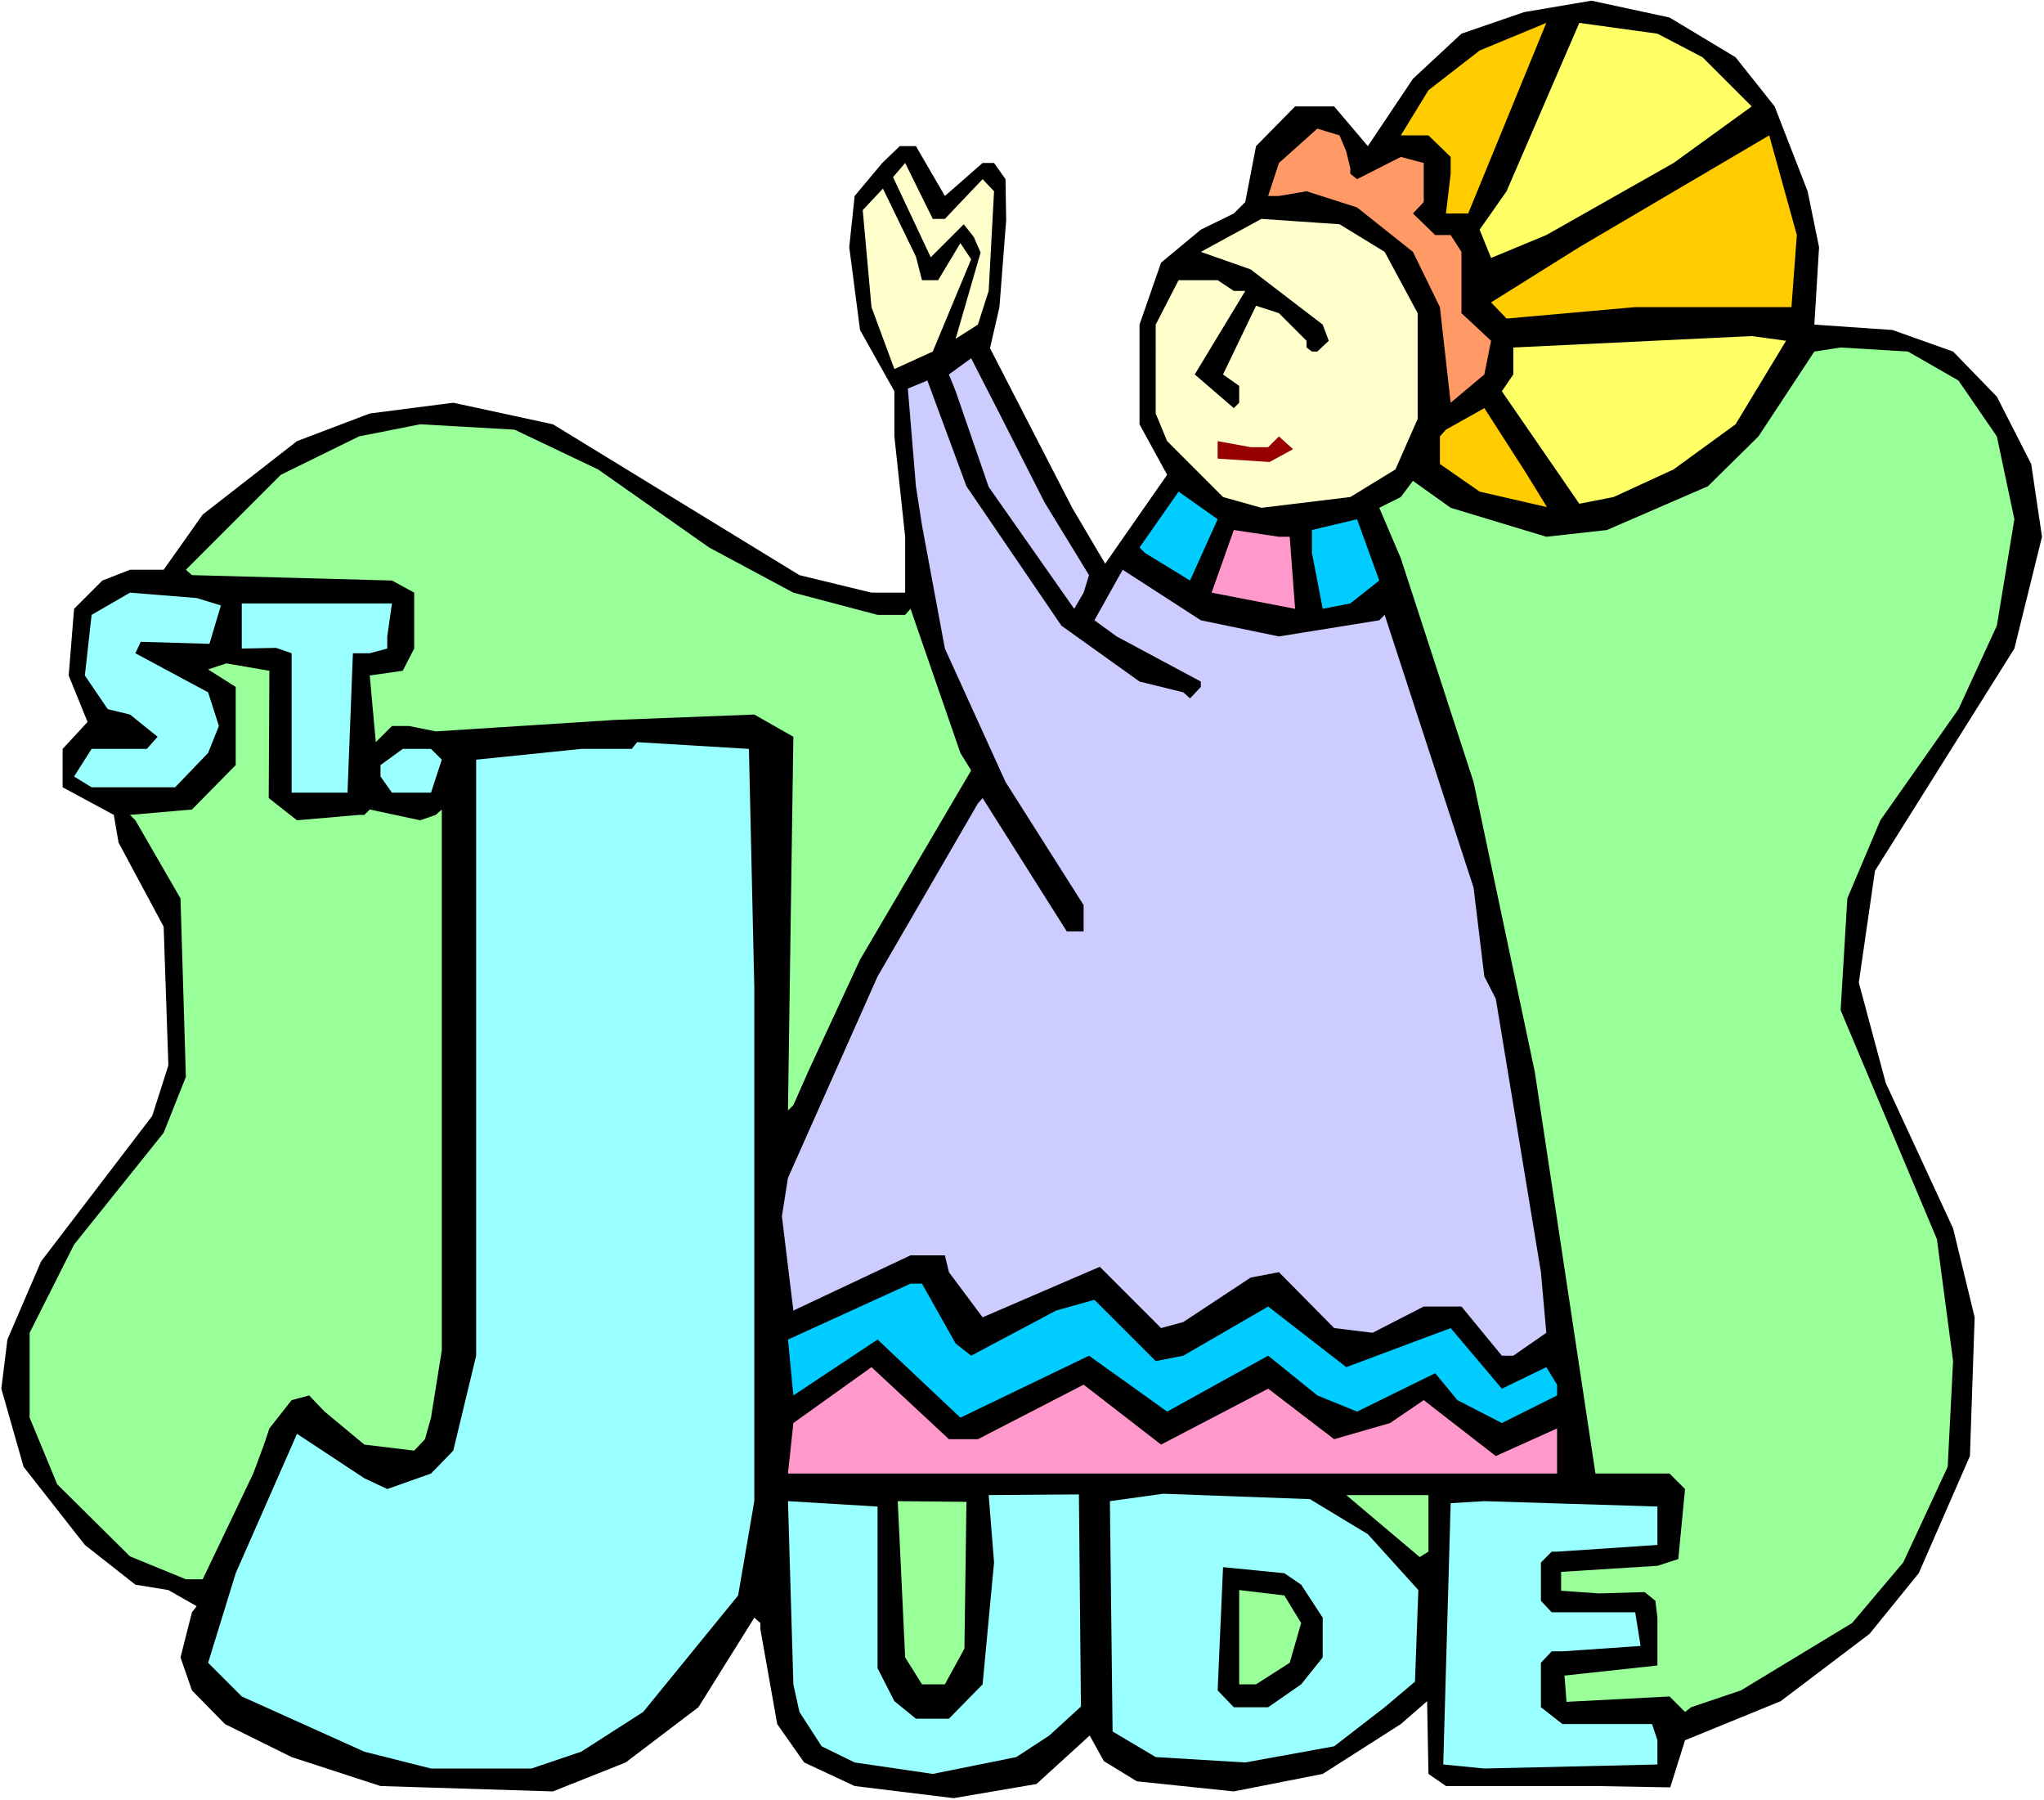 <?xml version="1.0" encoding="UTF-8" standalone="no"?>
<svg
   version="1.0"
   width="129.766mm"
   height="114.257mm"
   id="svg33"
   sodipodi:docname="Jude.wmf"
   xmlns:inkscape="http://www.inkscape.org/namespaces/inkscape"
   xmlns:sodipodi="http://sodipodi.sourceforge.net/DTD/sodipodi-0.dtd"
   xmlns="http://www.w3.org/2000/svg"
   xmlns:svg="http://www.w3.org/2000/svg">
  <rect width="100%" height="100%" fill="#808080" stroke="none"/>
  <sodipodi:namedview
     id="namedview33"
     pagecolor="#ffffff"
     bordercolor="#000000"
     borderopacity="0.25"
     inkscape:showpageshadow="2"
     inkscape:pageopacity="0.0"
     inkscape:pagecheckerboard="0"
     inkscape:deskcolor="#d1d1d1"
     inkscape:document-units="mm" />
  <defs
     id="defs1">
    <pattern
       id="WMFhbasepattern"
       patternUnits="userSpaceOnUse"
       width="6"
       height="6"
       x="0"
       y="0" />
  </defs>
  <path
     style="fill:#ffffff;fill-opacity:1;fill-rule:evenodd;stroke:none"
     d="M 0,431.838 H 490.455 V 0 H 0 Z"
     id="path1" />
  <path
     style="fill:#000000;fill-opacity:1;fill-rule:evenodd;stroke:none"
     d="m 416.443,13.732 9.373,11.794 7.918,20.356 2.747,13.409 -1.131,18.579 18.746,1.292 14.544,5.17 10.504,10.824 8.242,16.156 2.586,17.448 -6.626,26.818 -33.451,53.313 -3.878,26.818 6.464,24.072 16.16,34.896 5.171,21.325 -1.131,33.28 -12.282,28.111 -11.797,14.54 -21.331,16.156 -22.947,9.37 -3.555,11.309 -17.938,-0.323 h -35.875 l -4.202,-2.908 -0.323,-17.448 -6.302,5.493 -18.746,11.955 -21.331,4.2 -23.27,-2.423 -7.918,-4.847 -3.394,-6.139 -12.766,11.632 -19.877,3.393 -23.755,-2.908 -12.12,-5.654 -6.464,-9.209 -4.04,-22.779 v -1.454 l -1.454,-1.292 -13.413,21.487 -17.453,13.248 -17.453,6.947 -41.37,-1.292 -21.331,-6.947 -15.998,-7.916 -7.918,-8.078 -2.747,-7.916 2.747,-10.824 1.131,-1.454 -6.787,-3.877 -7.918,-1.292 L 20.362,370.609 5.656,351.868 0.323,333.128 1.778,321.334 9.858,302.594 36.522,267.698 40.4,255.581 39.269,222.301 28.442,202.106 27.31,195.482 15.029,188.859 v -9.209 l 5.979,-6.462 -4.525,-11.147 1.293,-15.994 6.787,-6.785 6.626,-2.585 h 8.08 l 9.373,-13.248 22.624,-17.61 17.453,-6.624 20.038,-2.585 23.917,5.17 59.146,36.188 17.291,4.2 h 8.08 V 128.76 L 214.605,104.688 V 93.864 l -8.242,-14.702 -2.586,-19.871 1.293,-12.278 6.626,-7.916 4.202,-4.039 h 3.878 l 6.949,11.955 9.05,-7.916 h 2.747 l 2.747,3.877 0.162,9.855 -1.616,20.841 -2.262,9.855 19.715,38.289 7.918,13.409 14.867,-21.325 -6.626,-12.117 V 77.87 l 5.171,-14.863 9.534,-7.916 7.918,-3.877 2.747,-2.746 2.586,-13.409 9.373,-9.532 h 9.373 l 8.08,9.532 L 339.036,18.902 350.672,8.078 365.7,2.908 381.86,0.162 400.606,4.2 Z"
     id="path2" />
  <path
     style="fill:#ffcc00;fill-opacity:1;fill-rule:evenodd;stroke:none"
     d="m 346.955,51.213 1.131,-9.532 v -4.039 l -5.333,-5.17 h -6.626 L 342.753,21.648 355.035,12.117 371.033,5.493 352.288,51.213 Z"
     id="path3" />
  <path
     style="fill:#ffff66;fill-opacity:1;fill-rule:evenodd;stroke:none"
     d="m 408.524,13.732 11.797,11.794 -18.746,13.571 -30.542,17.286 -13.251,5.493 -2.747,-6.785 6.464,-9.209 17.453,-40.389 18.746,2.585 z"
     id="path4" />
  <path
     style="fill:#ff9966;fill-opacity:1;fill-rule:evenodd;stroke:none"
     d="m 323.038,36.35 0.97,4.039 v 1.292 l 1.616,1.292 10.504,-5.331 5.494,1.454 v 9.37 l -2.586,2.746 5.333,5.17 h 3.717 l 2.586,4.039 v 14.702 l 7.11,6.624 -1.616,8.078 -8.08,6.785 -2.586,-22.941 -6.464,-13.248 -13.413,-10.663 -12.12,-3.877 -6.626,1.131 h -2.586 l 2.586,-7.916 9.211,-8.239 5.333,1.616 z"
     id="path5" />
  <path
     style="fill:#ffcc00;fill-opacity:1;fill-rule:evenodd;stroke:none"
     d="M 429.856,73.669 H 392.364 L 361.499,76.416 357.782,72.539 378.952,59.291 424.523,32.473 431.148,56.383 Z"
     id="path6" />
  <path
     style="fill:#ffffcc;fill-opacity:1;fill-rule:evenodd;stroke:none"
     d="m 226.725,52.506 9.05,-9.532 2.747,2.908 -1.293,23.91 -2.586,8.078 -5.333,3.393 5.979,-20.679 -1.616,-3.716 -2.424,-3.07 -7.918,7.916 -9.05,-19.225 2.909,-3.393 6.626,13.409 z"
     id="path7" />
  <path
     style="fill:#ffffcc;fill-opacity:1;fill-rule:evenodd;stroke:none"
     d="m 221.23,67.207 h 3.878 l 5.333,-8.886 2.586,3.877 -9.211,22.133 -9.211,4.2 -5.494,-14.863 -2.101,-23.264 4.848,-5.17 7.918,16.317 z"
     id="path8" />
  <path
     style="fill:#ffffcc;fill-opacity:1;fill-rule:evenodd;stroke:none"
     d="m 332.249,60.422 7.918,14.702 v 25.364 l -5.333,12.117 -10.827,6.624 -21.331,2.585 -9.211,-2.585 -13.413,-13.409 -2.747,-6.624 V 77.87 l 5.494,-10.663 h 9.373 l 3.878,2.585 h 2.747 l -12.12,20.033 9.373,8.078 1.293,-1.292 v -4.039 l -3.878,-2.746 7.918,-16.479 5.494,1.777 6.626,6.624 v 1.616 l 1.293,0.969 h 1.293 l 2.747,-2.585 -1.454,-3.877 -17.291,-13.248 -11.958,-4.2 14.544,-7.916 18.746,1.292 z"
     id="path9" />
  <path
     style="fill:#ffff66;fill-opacity:1;fill-rule:evenodd;stroke:none"
     d="m 416.443,101.78 -14.867,10.824 -14.382,6.624 -8.242,1.616 -18.584,-26.98 2.747,-4.039 v -6.462 l 57.206,-2.746 8.242,1.131 z"
     id="path10" />
  <path
     style="fill:#99ff99;fill-opacity:1;fill-rule:evenodd;stroke:none"
     d="m 469.932,91.279 9.211,13.409 4.202,19.871 -4.202,25.526 -9.211,20.033 -18.746,26.657 -7.918,18.74 -1.616,26.818 23.109,54.929 3.878,29.242 -1.293,25.364 -10.666,22.941 -12.282,14.54 -26.664,16.156 -11.958,4.039 -1.454,1.131 -3.717,-3.716 -24.725,1.292 -0.485,-6.301 22.301,-2.423 v -11.47 l -0.485,-4.039 -2.586,-2.1 -10.989,0.323 -9.05,-0.646 v -4.524 l 23.109,-1.454 5.01,-1.616 1.616,-16.802 -3.717,-3.716 h -17.776 l -14.544,-96.287 -14.706,-69.631 -17.453,-53.636 -5.171,-12.117 5.171,-2.585 2.909,-3.877 9.05,6.462 22.947,6.947 14.544,-1.616 24.24,-10.501 12.12,-11.955 13.413,-20.356 6.302,-0.969 16.16,0.969 z"
     id="path11" />
  <path
     style="fill:#ccccff;fill-opacity:1;fill-rule:evenodd;stroke:none"
     d="m 250.641,120.521 10.666,17.448 -1.293,4.2 -2.262,3.877 -20.523,-29.242 -7.918,-22.941 -1.616,-4.039 5.333,-3.877 6.787,13.248 z"
     id="path12" />
  <path
     style="fill:#ccccff;fill-opacity:1;fill-rule:evenodd;stroke:none"
     d="m 254.681,150.085 18.746,13.409 10.504,2.585 1.616,1.454 2.586,-2.746 v -1.292 l -20.2,-10.824 -5.333,-3.877 5.333,-9.532 1.454,-2.585 18.746,12.117 18.746,3.877 24.078,-3.877 1.293,-1.292 21.331,65.43 2.586,21.325 2.747,5.331 10.827,65.592 1.293,14.54 -7.918,5.493 h -2.747 L 350.672,313.418 h -9.05 l -12.282,6.301 -9.211,-1.131 -13.251,-13.409 -6.787,1.292 -16.16,10.663 -5.333,1.454 -14.706,-14.702 -28.118,12.117 -8.08,-10.824 -0.97,-4.039 h -8.242 l -28.118,13.248 -2.747,-22.618 1.454,-9.209 21.493,-48.305 24.078,-41.52 1.131,-1.292 20.2,31.988 h 4.04 v -6.301 l -18.746,-29.565 -14.544,-31.988 -5.494,-29.565 -1.454,-9.37 -1.939,-23.426 4.686,-1.939 9.373,25.364 z"
     id="path13" />
  <path
     style="fill:#ffcc00;fill-opacity:1;fill-rule:evenodd;stroke:none"
     d="m 371.195,121.651 -16.16,-3.716 -9.534,-6.624 v -6.624 l 1.454,-1.616 9.211,-5.17 9.858,15.348 z"
     id="path14" />
  <path
     style="fill:#99ff99;fill-opacity:1;fill-rule:evenodd;stroke:none"
     d="m 143.501,112.604 26.664,18.74 20.2,10.824 20.2,5.331 h 6.626 l 1.293,-1.454 11.958,34.573 2.586,4.2 -26.664,45.397 -12.282,26.495 -3.717,8.401 -1.293,1.292 1.293,-89.663 -9.373,-5.331 -33.451,1.292 -42.986,2.746 -6.464,-1.292 h -4.04 l -3.878,3.877 -1.454,-15.994 7.918,-1.131 2.747,-5.331 v -13.409 l -5.333,-2.908 -47.995,-1.292 -1.454,-1.292 22.786,-22.779 18.746,-9.209 14.706,-2.908 22.624,1.292 z"
     id="path15" />
  <path
     style="fill:#990000;fill-opacity:1;fill-rule:evenodd;stroke:none"
     d="m 304.616,110.827 -12.443,-0.808 v -4.2 l 7.918,1.454 h 4.202 l 2.586,-2.585 3.394,3.07 z"
     id="path16" />
  <path
     style="fill:#00ccff;fill-opacity:1;fill-rule:evenodd;stroke:none"
     d="m 285.547,139.261 -10.827,-6.624 -1.293,-1.292 9.373,-13.409 9.373,6.624 z"
     id="path17" />
  <path
     style="fill:#00ccff;fill-opacity:1;fill-rule:evenodd;stroke:none"
     d="m 324.008,144.754 -6.626,1.292 -2.586,-13.409 v -5.493 l 10.827,-2.585 5.333,14.702 z"
     id="path18" />
  <path
     style="fill:#ff99cc;fill-opacity:1;fill-rule:evenodd;stroke:none"
     d="m 306.878,128.76 h 2.586 l 1.293,17.286 -20.038,-3.877 5.333,-15.025 z"
     id="path19" />
  <path
     style="fill:#99ffff;fill-opacity:1;fill-rule:evenodd;stroke:none"
     d="m 53.005,145.239 -2.747,9.209 -16.483,-0.485 -1.293,2.746 17.453,9.37 2.586,8.078 -2.586,6.462 -7.918,8.239 H 21.978 l -4.202,-2.585 4.202,-6.624 H 35.229 l 2.586,-2.908 -6.626,-5.331 -5.333,-1.292 -5.494,-8.078 1.616,-14.54 9.211,-5.331 15.998,1.292 z"
     id="path20" />
  <path
     style="fill:#99ffff;fill-opacity:1;fill-rule:evenodd;stroke:none"
     d="m 92.92,152.67 v 2.908 l -4.202,1.131 h -4.04 l -1.293,33.442 H 69.973 v -33.442 l -3.717,-1.292 -8.242,0.162 v -10.824 h 36.037 z"
     id="path21" />
  <path
     style="fill:#99ff99;fill-opacity:1;fill-rule:evenodd;stroke:none"
     d="m 64.478,191.444 6.787,5.331 14.867,-1.292 h 1.293 l 1.293,-1.292 12.12,2.585 3.717,-1.292 1.454,-1.292 v 129.729 l -2.586,16.156 -1.454,5.17 -2.586,2.746 -11.958,-1.454 -9.534,-7.916 -3.717,-3.877 -4.202,1.131 -5.333,6.785 -1.293,3.877 -2.586,6.947 -12.12,25.364 H 44.602 L 31.189,373.355 13.736,356.069 7.11,340.075 v -20.356 l 10.666,-21.164 21.493,-26.818 5.333,-13.409 -1.293,-42.812 -10.827,-18.74 -1.293,-1.292 14.867,-1.292 10.504,-10.663 v -18.74 l -6.626,-4.2 4.363,-1.454 10.342,1.777 z"
     id="path22" />
  <path
     style="fill:#99ffff;fill-opacity:1;fill-rule:evenodd;stroke:none"
     d="M 180.992,236.841 V 360.108 l -3.878,22.618 -22.786,27.949 -14.867,9.532 -11.958,4.039 h -24.078 l -15.998,-4.039 -29.411,-13.248 -8.08,-8.078 6.626,-21.487 14.706,-33.442 16.16,10.663 5.494,2.585 10.504,-3.716 5.333,-5.493 5.494,-22.779 V 182.235 l 25.21,-2.585 h 12.12 l 1.293,-1.616 26.826,1.616 z"
     id="path23" />
  <path
     style="fill:#99ffff;fill-opacity:1;fill-rule:evenodd;stroke:none"
     d="m 106.009,182.235 -2.586,7.916 h -9.373 l -2.747,-3.877 v -2.746 l 5.333,-3.877 h 6.787 z"
     id="path24" />
  <path
     style="fill:#00ccff;fill-opacity:1;fill-rule:evenodd;stroke:none"
     d="m 229.31,322.304 3.717,2.908 20.362,-10.824 9.211,-2.585 14.706,14.702 6.626,-1.292 20.362,-11.794 18.746,14.54 25.048,-9.37 12.282,14.54 10.666,-5.17 2.586,4.2 v 2.585 l -13.251,6.624 -10.666,-5.493 -5.333,-6.462 -18.746,9.209 -9.534,-3.877 -11.797,-9.532 -24.24,13.409 -18.746,-13.409 -30.866,14.863 -19.877,-18.74 -20.2,13.409 -1.293,-13.409 29.411,-13.409 h 2.747 z"
     id="path25" />
  <path
     style="fill:#ff99cc;fill-opacity:1;fill-rule:evenodd;stroke:none"
     d="m 234.643,345.245 25.371,-13.086 18.584,14.378 25.694,-13.409 15.837,12.117 13.413,-3.877 8.08,-5.493 17.291,13.409 14.706,-6.624 v 10.824 H 189.072 l 1.293,-12.117 18.746,-13.409 18.584,17.286 z"
     id="path26" />
  <path
     style="fill:#99ff99;fill-opacity:1;fill-rule:evenodd;stroke:none"
     d="m 342.753,372.224 -2.101,1.292 -17.614,-14.863 h 19.715 z"
     id="path27" />
  <path
     style="fill:#99ffff;fill-opacity:1;fill-rule:evenodd;stroke:none"
     d="m 210.565,400.174 4.04,7.916 5.171,4.2 h 7.918 l 8.08,-8.239 2.747,-29.242 -1.293,-16.156 21.654,-0.162 0.485,50.89 -7.595,6.947 -7.918,5.17 -20.038,4.039 -18.746,-2.746 -7.918,-3.877 -5.333,-8.239 -1.454,-6.624 -1.293,-43.943 21.493,1.292 z"
     id="path28" />
  <path
     style="fill:#99ff99;fill-opacity:1;fill-rule:evenodd;stroke:none"
     d="m 231.411,395.488 -4.686,8.562 h -5.494 l -4.04,-6.462 -1.778,-37.481 16.483,0.162 z"
     id="path29" />
  <path
     style="fill:#99ffff;fill-opacity:1;fill-rule:evenodd;stroke:none"
     d="m 328.209,368.024 12.12,13.409 -0.808,21.972 -7.272,6.139 -12.12,9.37 -21.331,3.877 -21.493,-1.292 -10.342,-6.139 -0.646,-55.252 12.766,-1.777 35.229,1.292 z"
     id="path30" />
  <path
     style="fill:#99ffff;fill-opacity:1;fill-rule:evenodd;stroke:none"
     d="m 397.697,370.609 -24.078,1.616 h -1.293 l -2.586,2.585 v 9.209 l 2.586,2.746 h 20.038 l 1.293,8.078 -18.746,1.292 h -2.586 l -2.586,2.746 v 10.663 l 5.171,4.039 h 21.493 l 1.293,3.877 v 5.816 l -41.531,0.969 -9.858,-0.969 1.778,-62.684 8.08,-0.485 41.531,1.292 z"
     id="path31" />
  <path
     style="fill:#000000;fill-opacity:1;fill-rule:evenodd;stroke:none"
     d="m 312.211,380.141 5.171,7.916 v 9.532 l -5.171,6.462 -7.918,5.493 h -8.242 l -3.878,-4.039 1.293,-29.565 14.706,1.454 z"
     id="path32" />
  <path
     style="fill:#99ff99;fill-opacity:1;fill-rule:evenodd;stroke:none"
     d="m 312.211,389.349 -2.747,9.532 -8.08,5.17 h -4.04 v -22.618 l 10.827,1.292 z"
     id="path33" />
</svg>
